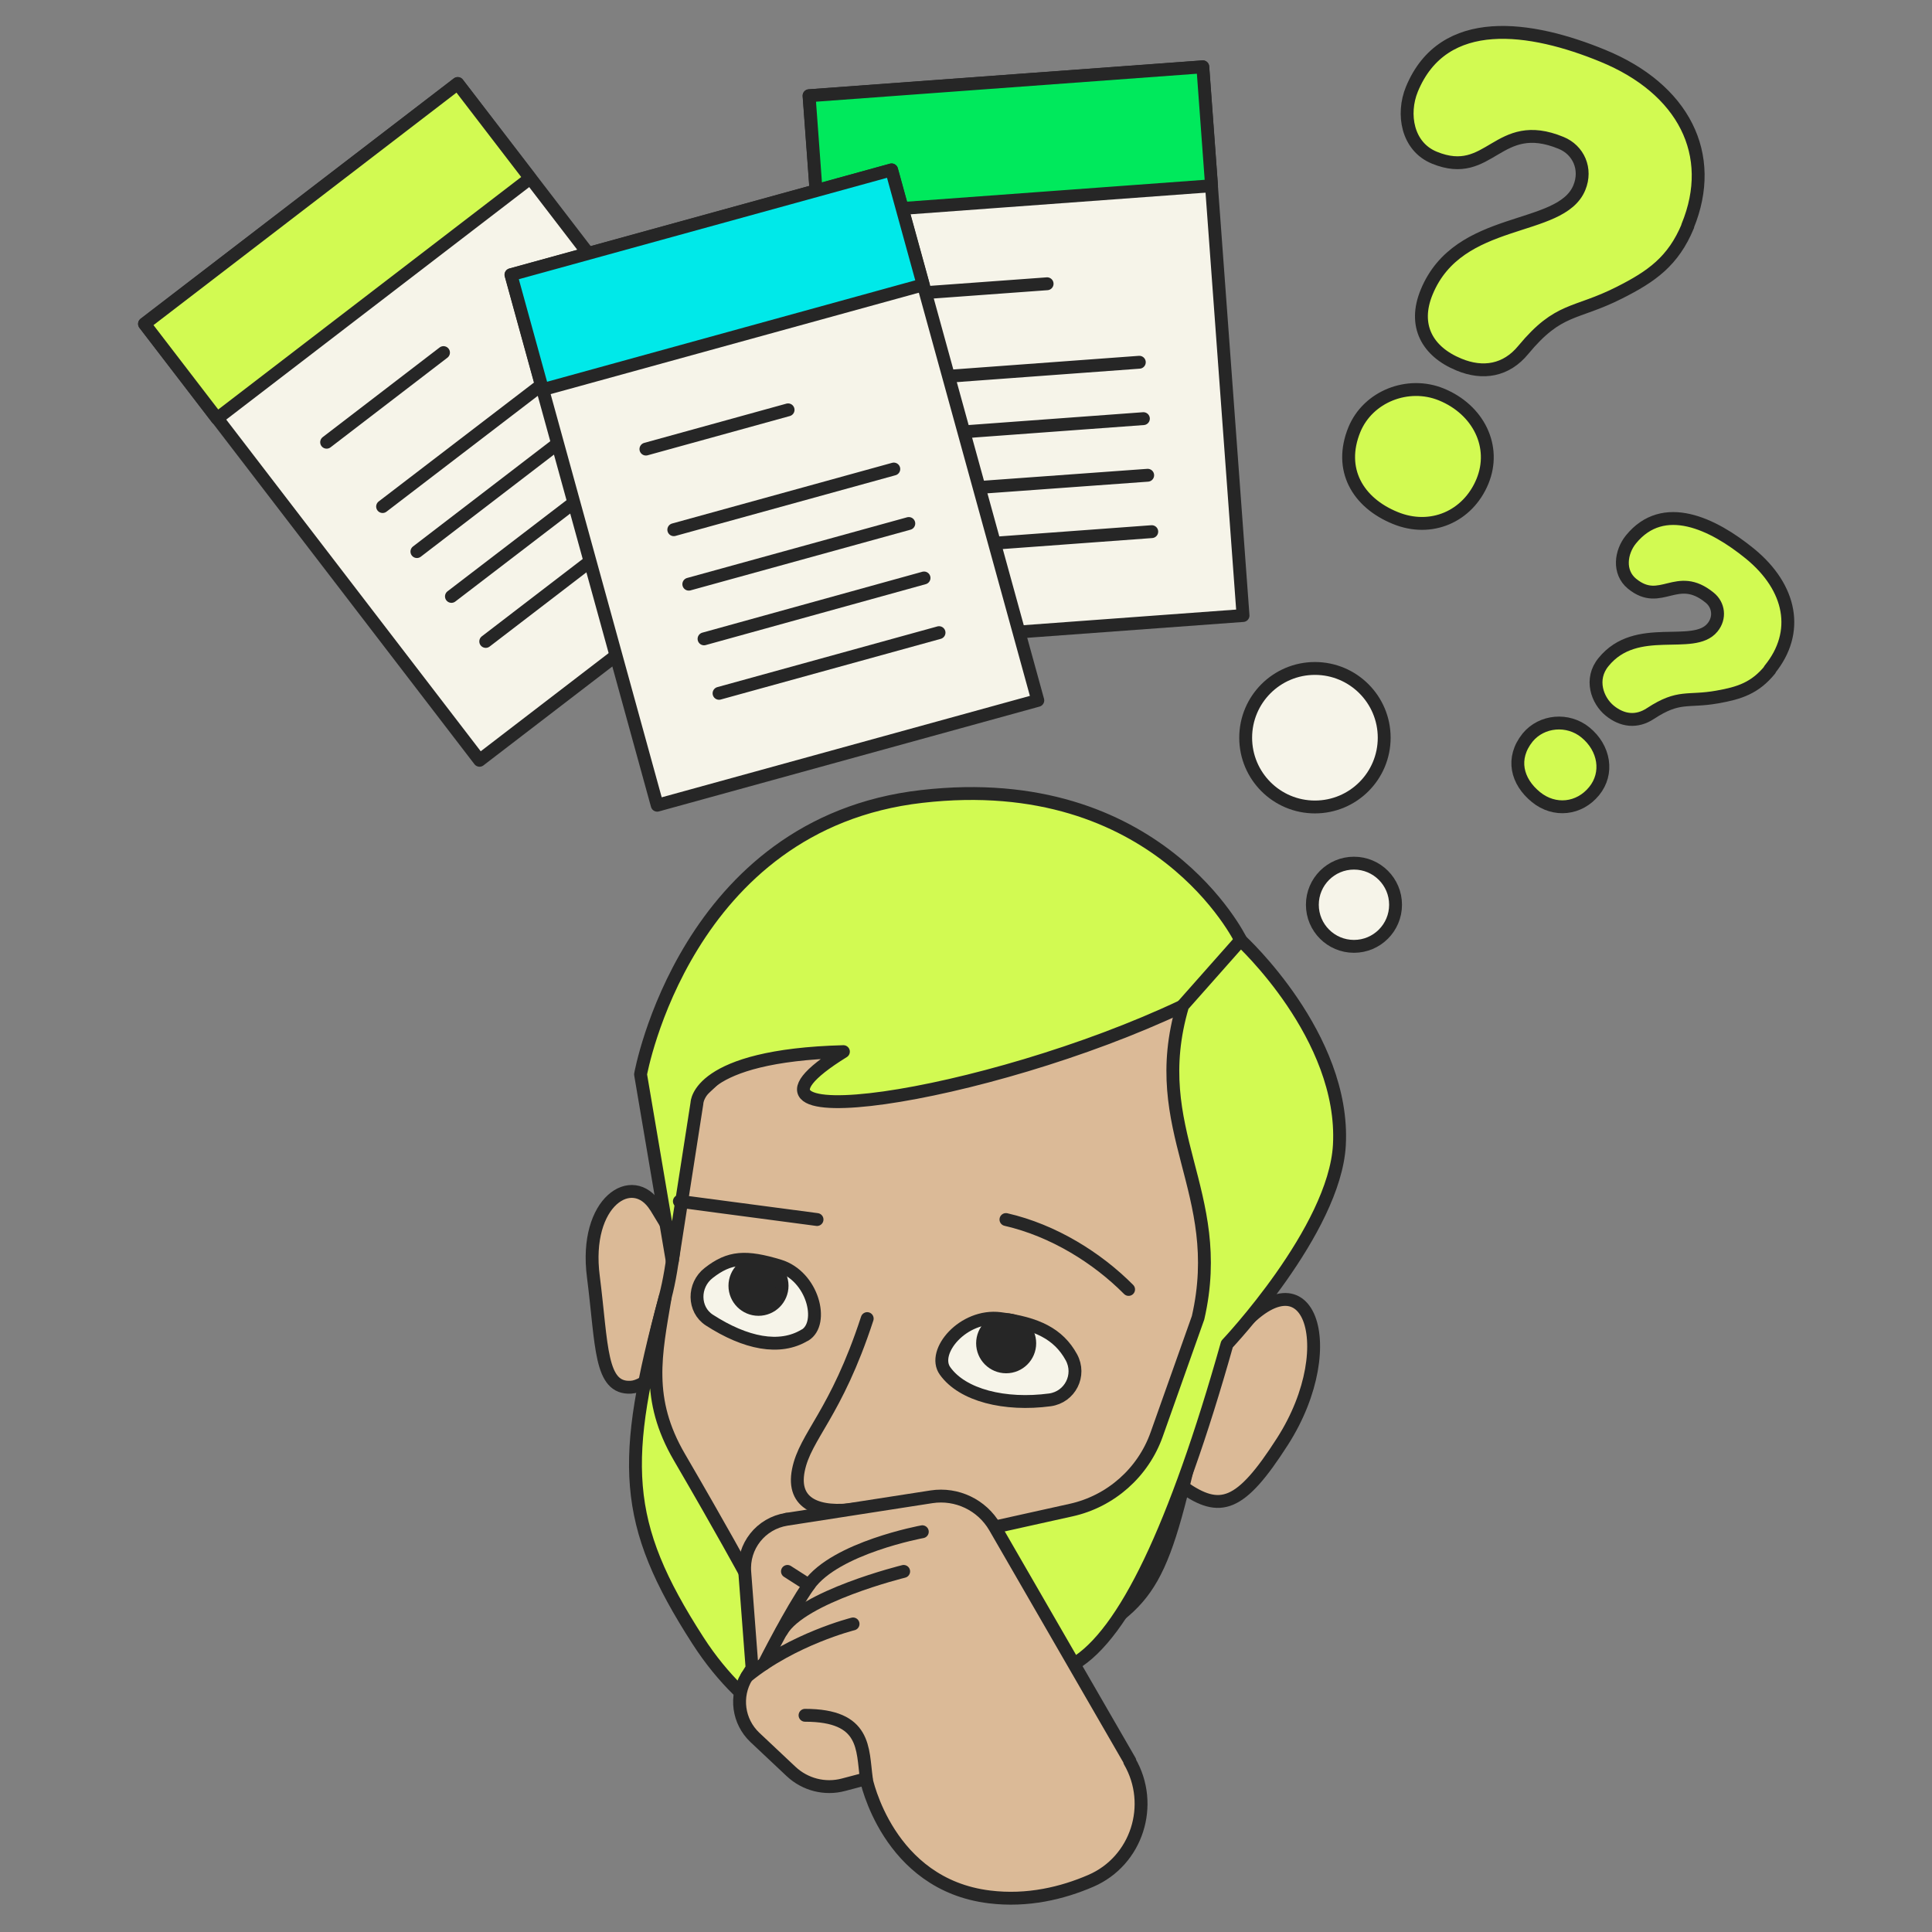 <svg width="901" height="901" viewBox="0 0 901 901" fill="none" xmlns="http://www.w3.org/2000/svg">
<rect x="0" y="0" width="901" height="901" fill="#808080" stroke="none"/>
<path d="M560.904 31.14L377.298 44.624L396.091 300.535L579.697 287.052L560.904 31.14Z" fill="#F6F4E9" stroke="#262626" stroke-width="6" stroke-linecap="round" stroke-linejoin="round"/>
<path d="M560.945 31.174L377.34 44.658L381.412 100.108L565.017 86.625L560.945 31.174Z" fill="#00E95C" stroke="#262626" stroke-width="6" stroke-linecap="round" stroke-linejoin="round"/>
<path d="M419.828 137.336L488.328 132.336" stroke="#262626" stroke-width="6" stroke-linecap="round" stroke-linejoin="round"/>
<path d="M425.228 176.736L531.328 168.936" stroke="#262626" stroke-width="6" stroke-linecap="round" stroke-linejoin="round"/>
<path d="M427.128 203.036L533.228 195.236" stroke="#262626" stroke-width="6" stroke-linecap="round" stroke-linejoin="round"/>
<path d="M429.028 229.336L535.228 221.636" stroke="#262626" stroke-width="6" stroke-linecap="round" stroke-linejoin="round"/>
<path d="M431.028 255.736L537.128 247.936" stroke="#262626" stroke-width="6" stroke-linecap="round" stroke-linejoin="round"/>
<path d="M213.484 38.916L67.428 150.989L223.636 354.564L369.693 242.491L213.484 38.916Z" fill="#F6F4E9" stroke="#262626" stroke-width="6" stroke-linecap="round" stroke-linejoin="round"/>
<path d="M213.433 38.995L67.376 151.068L101.223 195.179L247.28 83.106L213.433 38.995Z" fill="#D2FA52" stroke="#262626" stroke-width="6" stroke-linecap="round" stroke-linejoin="round"/>
<path d="M152.328 206.236L206.828 164.436" stroke="#262626" stroke-width="6" stroke-linecap="round" stroke-linejoin="round"/>
<path d="M178.428 236.236L262.928 171.536" stroke="#262626" stroke-width="6" stroke-linecap="round" stroke-linejoin="round"/>
<path d="M194.428 257.236L278.928 192.436" stroke="#262626" stroke-width="6" stroke-linecap="round" stroke-linejoin="round"/>
<path d="M210.528 278.136L295.028 213.436" stroke="#262626" stroke-width="6" stroke-linecap="round" stroke-linejoin="round"/>
<path d="M226.528 299.136L311.028 234.336" stroke="#262626" stroke-width="6" stroke-linecap="round" stroke-linejoin="round"/>
<path d="M305.728 562.736C295.128 545.736 272.128 560.236 276.728 595.436C280.828 627.736 279.728 647.736 294.228 646.936C308.728 646.136 332.228 606.336 332.228 606.336L305.828 562.836L305.728 562.736Z" fill="#DBBA97" stroke="#262626" stroke-width="6" stroke-linecap="round" stroke-linejoin="round"/>
<path d="M572.228 626.736C609.328 576.936 627.328 626.736 598.028 672.336C578.428 702.936 569.028 705.636 551.628 693.436C534.328 681.236 517.128 625.236 517.128 625.236L572.128 626.736H572.228Z" fill="#DBBA97" stroke="#262626" stroke-width="6" stroke-linecap="round" stroke-linejoin="round"/>
<path d="M317.728 517.836C317.728 517.836 318.028 575.936 310.228 604.836C289.528 681.536 298.428 709.936 324.628 745.136C350.828 780.336 379.128 791.336 379.128 791.336C379.128 791.336 470.328 785.036 505.528 764.236C540.728 743.436 543.428 734.436 563.328 641.436C583.228 548.436 585.928 497.136 585.928 497.136L548.028 438.336L398.128 442.736L317.728 517.636V517.836Z" fill="#DBBA97" stroke="#262626" stroke-width="6" stroke-linecap="round" stroke-linejoin="round"/>
<path d="M578.628 438.436C578.628 438.436 540.028 358.736 429.828 371.436C319.628 384.036 298.728 501.036 298.728 501.036L313.528 588.236L325.028 514.436C325.028 514.436 325.028 492.236 393.328 490.436C325.028 532.736 459.728 512.636 551.628 469.136C561.728 460.436 578.728 438.536 578.728 438.536L578.628 438.436Z" fill="#D2FA52" stroke="#262626" stroke-width="6" stroke-linecap="round" stroke-linejoin="round"/>
<path d="M469.128 568.736C491.328 573.836 511.728 586.636 526.328 601.336" stroke="#262626" stroke-width="6" stroke-linecap="round" stroke-linejoin="round"/>
<path d="M381.028 568.736L316.828 560.236" stroke="#262626" stroke-width="6" stroke-linecap="round" stroke-linejoin="round"/>
<path d="M404.428 614.936C389.828 659.636 375.528 669.536 372.328 685.636C369.128 701.736 382.028 706.136 399.028 703.736" stroke="#262626" stroke-width="6" stroke-linecap="round" stroke-linejoin="round"/>
<path d="M578.628 438.436L551.528 469.036C534.328 527.436 572.228 555.636 558.728 614.536L539.428 668.936C533.128 686.736 518.028 700.136 499.528 704.236L463.928 712.136L366.828 708.536L347.328 733.236C347.328 733.236 337.228 714.536 316.828 679.536C301.028 652.436 305.728 631.636 310.228 604.936C289.528 681.636 289.928 709.936 325.528 765.136C349.328 802.036 378.328 810.836 378.328 810.836C378.328 810.836 465.628 796.736 500.828 776.036C524.294 762.169 548.094 712.436 572.228 626.836C572.228 626.836 622.428 573.736 624.628 534.036C627.428 483.236 578.628 438.536 578.628 438.536V438.436Z" fill="#D2FA52" stroke="#262626" stroke-width="6" stroke-linecap="round" stroke-linejoin="round"/>
<path d="M526.928 821.236L463.928 712.136C457.928 701.836 446.228 696.235 434.428 698.035L366.828 708.535C354.828 710.435 346.328 721.136 347.328 733.236L350.728 777.936L348.228 781.936C342.628 791.036 344.228 802.836 352.028 810.236L368.928 826.136C375.428 832.236 384.628 834.636 393.328 832.336L403.928 829.535C403.928 829.535 413.828 878.836 461.428 884.636C479.228 886.836 495.528 882.836 508.728 877.136C530.228 867.836 538.528 841.636 526.828 821.436L526.928 821.236Z" fill="#DBBA97" stroke="#262626" stroke-width="6" stroke-linecap="round" stroke-linejoin="round"/>
<path d="M404.028 829.436C402.128 815.636 404.028 799.936 375.428 799.936" stroke="#262626" stroke-width="6" stroke-linecap="round" stroke-linejoin="round"/>
<path d="M348.328 781.836C369.828 764.336 397.828 757.336 397.828 757.336" stroke="#262626" stroke-width="6" stroke-linecap="round" stroke-linejoin="round"/>
<path d="M356.328 775.936C356.328 775.936 369.128 750.636 377.228 739.236C389.728 721.736 430.128 714.336 430.128 714.336" stroke="#262626" stroke-width="6" stroke-linecap="round" stroke-linejoin="round"/>
<path d="M364.528 760.636C373.828 744.536 421.428 732.836 421.428 732.836" stroke="#262626" stroke-width="6" stroke-linecap="round" stroke-linejoin="round"/>
<path d="M377.228 739.236L367.228 732.836" stroke="#262626" stroke-width="6" stroke-linecap="round" stroke-linejoin="round"/>
<path d="M440.728 639.336C448.828 650.736 468.628 655.636 489.628 652.836C499.028 651.536 504.228 641.336 499.628 632.936C493.628 622.036 483.528 617.136 466.428 614.936C449.228 612.736 434.328 630.436 440.728 639.336Z" fill="#F6F4E9" stroke="#262626" stroke-width="6" stroke-linecap="round" stroke-linejoin="round"/>
<path d="M375.328 622.636C363.628 629.736 347.728 626.536 330.828 615.636C323.228 610.736 323.128 599.336 330.528 593.636C340.228 586.036 347.828 585.636 363.428 590.336C379.128 595.136 384.528 617.136 375.428 622.636H375.328Z" fill="#F6F4E9" stroke="#262626" stroke-width="6" stroke-linecap="round" stroke-linejoin="round"/>
<path d="M353.728 610.636C359.803 610.636 364.728 605.711 364.728 599.636C364.728 593.56 359.803 588.636 353.728 588.636C347.653 588.636 342.728 593.56 342.728 599.636C342.728 605.711 347.653 610.636 353.728 610.636Z" fill="#262626" stroke="#262626" stroke-width="6" stroke-linecap="round" stroke-linejoin="round"/>
<path d="M469.228 637.436C475.303 637.436 480.228 632.511 480.228 626.436C480.228 620.361 475.303 615.436 469.228 615.436C463.153 615.436 458.228 620.361 458.228 626.436C458.228 632.511 463.153 637.436 469.228 637.436Z" fill="#262626" stroke="#262626" stroke-width="6" stroke-linecap="round" stroke-linejoin="round"/>
<path d="M415.843 79.243L238.353 128.132L306.495 375.518L483.985 326.63L415.843 79.243Z" fill="#F6F4E9" stroke="#262626" stroke-width="6" stroke-linecap="round" stroke-linejoin="round"/>
<path d="M415.761 79.23L238.271 128.119L253.036 181.723L430.526 132.834L415.761 79.23Z" fill="#00E9E9" stroke="#262626" stroke-width="6" stroke-linecap="round" stroke-linejoin="round"/>
<path d="M301.228 209.436L367.528 191.136" stroke="#262626" stroke-width="6" stroke-linecap="round" stroke-linejoin="round"/>
<path d="M314.228 247.036L416.828 218.736" stroke="#262626" stroke-width="6" stroke-linecap="round" stroke-linejoin="round"/>
<path d="M321.228 272.436L423.828 244.136" stroke="#262626" stroke-width="6" stroke-linecap="round" stroke-linejoin="round"/>
<path d="M328.328 297.936L430.928 269.536" stroke="#262626" stroke-width="6" stroke-linecap="round" stroke-linejoin="round"/>
<path d="M335.328 323.336L437.928 295.036" stroke="#262626" stroke-width="6" stroke-linecap="round" stroke-linejoin="round"/>
<path d="M787.128 105.436C780.328 121.836 770.228 128.936 755.128 136.536C734.528 146.936 727.028 143.136 710.428 163.136C702.428 172.936 691.528 174.636 680.428 170.036C665.528 163.936 658.928 151.736 665.328 136.236C680.228 99.936 727.828 108.636 736.528 87.536C740.128 78.836 736.128 69.936 728.028 66.636C698.228 54.336 695.028 84.236 668.928 73.536C656.228 68.336 653.728 53.136 658.428 41.636C673.128 5.936 714.028 12.236 747.528 26.036C785.028 41.436 800.828 71.936 787.028 105.436H787.128ZM691.328 224.536C684.528 240.936 667.328 248.436 650.628 241.536C633.228 234.436 624.028 218.936 631.628 200.336C638.028 184.836 656.628 177.636 672.128 183.936C689.528 191.036 698.028 208.336 691.328 224.536Z" fill="#D2FA52" stroke="#262626" stroke-width="6" stroke-linecap="round" stroke-linejoin="round"/>
<path d="M825.428 312.336C818.528 320.836 811.228 323.236 800.928 325.036C786.928 327.536 783.128 323.936 769.728 332.736C763.228 337.036 756.528 336.136 750.728 331.436C744.928 326.736 741.228 316.736 747.828 308.736C763.128 289.936 789.728 303.536 798.628 292.636C802.328 288.136 801.528 282.136 797.328 278.736C781.928 266.136 774.628 283.236 761.128 272.236C754.528 266.836 755.828 257.436 760.628 251.536C775.728 233.036 798.828 244.136 816.128 258.236C835.528 274.136 839.428 294.936 825.328 312.236L825.428 312.336Z" fill="#D2FA52" stroke="#262626" stroke-width="6" stroke-linecap="round" stroke-linejoin="round"/>
<path d="M743.428 368.936C736.528 377.436 724.928 378.736 716.328 371.736C707.328 364.436 704.628 353.636 712.428 343.936C719.028 335.936 731.228 334.936 739.328 341.536C748.328 348.836 750.228 360.636 743.428 368.936Z" fill="#D2FA52" stroke="#262626" stroke-width="6" stroke-linecap="round" stroke-linejoin="round"/>
<path d="M613.228 376.336C631.066 376.336 645.528 361.875 645.528 344.036C645.528 326.197 631.066 311.736 613.228 311.736C595.389 311.736 580.928 326.197 580.928 344.036C580.928 361.875 595.389 376.336 613.228 376.336Z" fill="#F6F4E9" stroke="#262626" stroke-width="6" stroke-linecap="round" stroke-linejoin="round"/>
<path d="M631.428 441.336C642.142 441.336 650.828 432.65 650.828 421.936C650.828 411.221 642.142 402.536 631.428 402.536C620.713 402.536 612.028 411.221 612.028 421.936C612.028 432.65 620.713 441.336 631.428 441.336Z" fill="#F6F4E9" stroke="#262626" stroke-width="6" stroke-linecap="round" stroke-linejoin="round"/>
</svg>
